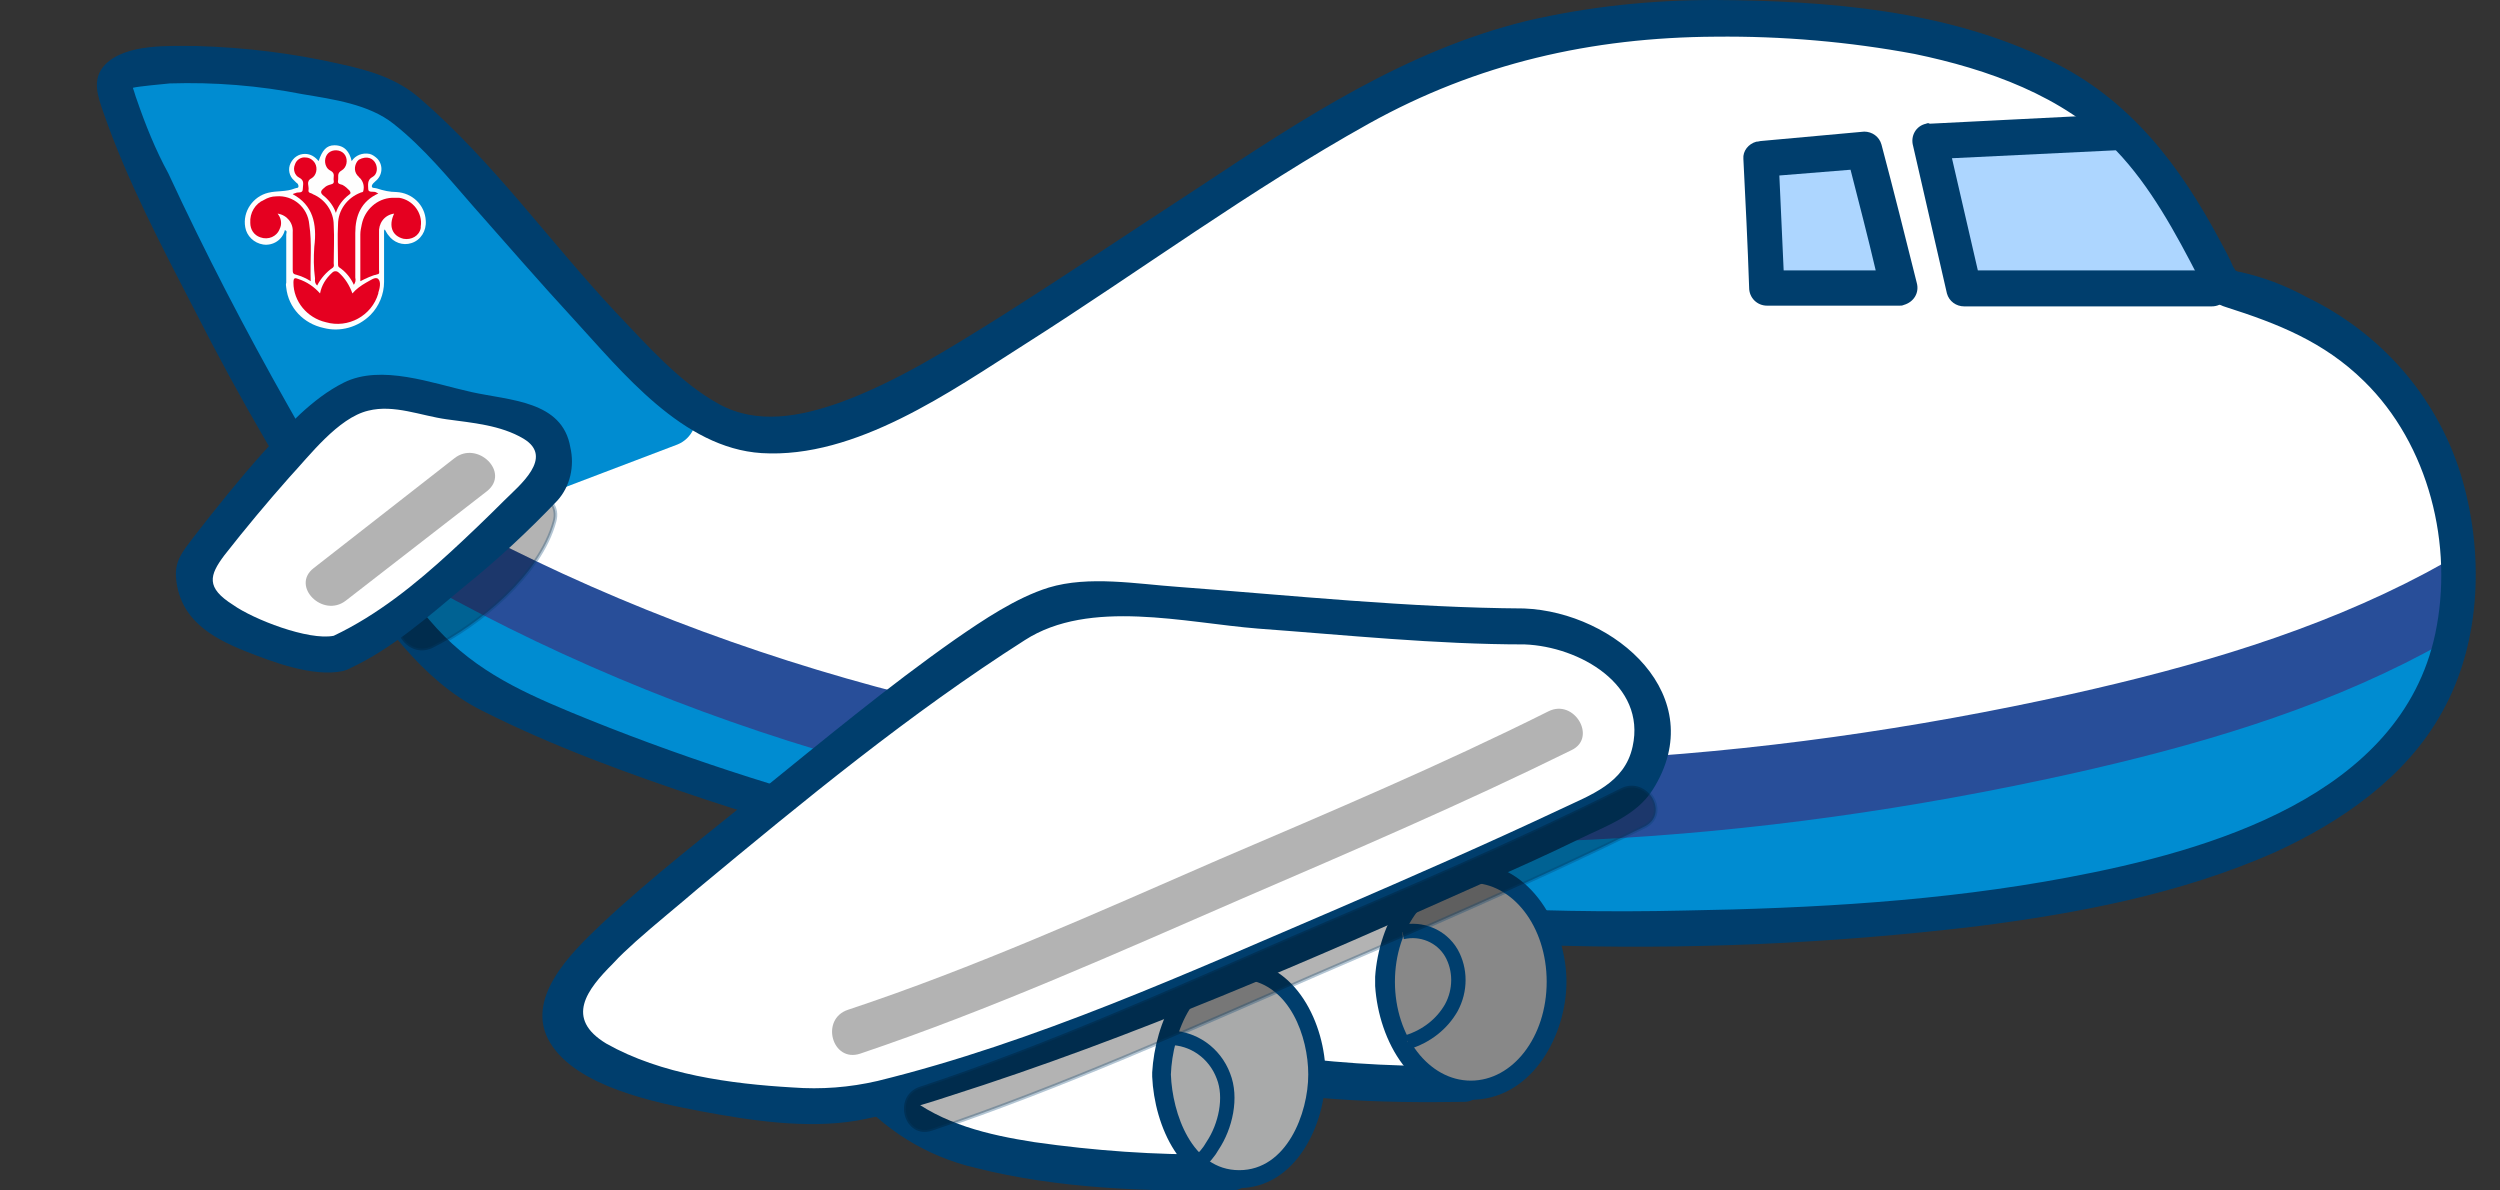 <?xml version="1.0" encoding="utf-8"?><!--Generator: Adobe Illustrator 24.2.0, SVG Export Plug-In . SVG Version: 6.00 Build 0)--><svg version="1.1" id="图层_1" xmlns="http://www.w3.org/2000/svg" xmlns:xlink="http://www.w3.org/1999/xlink" x="0px" y="0px" viewBox="0 0 347.6 165.5" style="enable-background:new 0 0 347.6 165.5" xml:space="preserve"><rect x="0" y="0" width="347.6" height="165.5" fill="#333333" stroke="none"/><style type="text/css">.st0{fill:#FFFFFF;}
	.st1{fill:#ADD6FF;}
	.st2{fill:#003E6D;}
	.st3{clip-path:url(#SVGID_2_);}
	.st4{fill:#284E99;}
	.st5{fill:#008CD1;}
	.st6{fill:none;stroke:#003E6D;stroke-width:0.5;}
	.st7{clip-path:url(#SVGID_4_);}
	.st8{fill:#FEFEFE;}
	.st9{fill:#E50020;}
	.st10{opacity:0.3;stroke:#003E6D;stroke-width:0.5;enable-background:new    ;}
	.st11{opacity:0.3;enable-background:new    ;}
	.st12{fill:#A9AAAA;}
	.st13{fill:#888888;stroke:#003E6D;stroke-width:0.5;}
	.st14{fill:#888888;stroke:#003E6D;stroke-width:2;}
	.st15{fill:none;stroke:#003E6D;stroke-width:2;}</style><g id="图层_2_1_"><g id="C__1"><path class="st0" d="M294.2,17.4c7.5,6.5,14.9,22.5,14.9,22.5s32.6,5.2,32.6,40.6s-42.8,48.6-118.2,48.6S82.9,104.9,66.2,95.6
			S15.9,17.4,15.9,11.8s30.7-1.8,38.2,1.9s31.6,37.2,44.7,44.7s31.6-5.6,61.4-25.1s44.1-30.7,78.2-30.7
			C272.4,2.5,286.8,10.8,294.2,17.4z"/><polygon class="st1" points="268.4,19.6 273,40.1 307.5,40.1 294.2,18.3 		"/><path class="st2" d="M267.8,17.2c-1.4,0.3-2.2,1.7-1.8,3.1l4.7,20.5c0.3,1.1,1.3,1.8,2.4,1.8h34.4c3.2,0,3.2-5,0-5H275
			c-1.2-5.2-2.4-10.4-3.6-15.6l22.7-1.1c3.2-0.2,3.2-5.2,0-5l-25.8,1.3C268.2,17.1,268,17.1,267.8,17.2z"/><polygon class="st1" points="245.7,40.1 264.1,40.1 259.2,20.9 244.9,22.1 		"/><path class="st2" d="M242.4,22.1c0.3,6,0.6,11.9,0.8,17.9c0,1.4,1.1,2.5,2.5,2.5h18.4c0.2,0,0.4,0,0.6-0.1
			c1.4-0.4,2.2-1.7,1.8-3.1c-1.6-6.4-3.2-12.8-4.9-19.2c-0.3-1.1-1.3-1.8-2.4-1.8l-14.3,1.3c-0.2,0-0.4,0.1-0.7,0.1
			C243.1,20,242.3,21,242.4,22.1z M257.3,23.6c1.2,4.7,2.4,9.3,3.5,14h-12.8c-0.2-4.4-0.4-8.8-0.6-13.2L257.3,23.6z"/><g><defs><path id="SVGID_1_" d="M293.6,18.4c7.4,6.4,14.7,22.3,14.7,22.3s32.2,5.1,32.2,40.1s-42.3,48-116.8,48S84.8,104.8,68.2,95.6
					S16.7,17.5,16.7,12s32.2-1,39.6,2.7s31.3,36.8,44.2,44.2c12.9,7.4,31.3-5.5,60.7-24.8s43.6-30.4,77.3-30.4
					S286.2,11.9,293.6,18.4z"/></defs><clipPath id="SVGID_2_"><use xlink:href="#SVGID_1_" style="overflow:visible"/></clipPath><g class="st3"><path class="st4" d="M31.6,67.6c35.7,26.9,78.8,43.5,123,50.3s89.7,3.8,133.4-5.9c17-3.8,34-8.7,49.4-16.9
					c10.3-5.5,20.9-14.5,20.4-26.1V53.4c0.6,11.6-10,20.7-20.4,26.2c-15.4,8.2-32.4,13.1-49.4,16.9c-43.7,9.7-89.1,12.7-133.4,5.9
					S67.3,79,31.6,52L31.6,67.6z"/><path class="st5" d="M31.6,78.8c35.7,26.9,78.8,43.5,123,50.3s91.2,5.6,134.9-4.2c17-3.8,32.4-10.4,47.8-18.6
					c10.4-5.5,21-14.5,20.4-26.2V64.5c0.6,11.7-10,20.7-20.4,26.2c-15.4,8.2-32.4,13.1-49.4,16.9c-43.7,9.7-89.1,12.7-133.4,5.9
					s-87.2-23.4-123-50.3L31.6,78.8z"/></g></g><path class="st6" d="M293.6,18.4c7.4,6.4,14.7,22.3,14.7,22.3s32.2,5.1,32.2,40.1s-42.3,48-116.8,48S84.8,104.8,68.2,95.6
			S16.7,17.5,16.7,12s32.2-1,39.6,2.7s31.3,36.8,44.2,44.2c12.9,7.4,31.3-5.5,60.7-24.8s43.6-30.4,77.3-30.4S286.2,11.9,293.6,18.4z
			"/><g><defs><path id="SVGID_3_" d="M290.9,17.2c7.3,6.4,14.7,22.3,14.7,22.3s32.2,5.1,32.2,40.1s-42.4,48-116.8,48S82.1,103.7,65.6,94.5
					S15.9,17.2,15.9,11.7s30.3-1.8,37.7,1.8s31.3,36.8,44.2,44.2s31.3-5.5,60.7-24.8s43.6-30.3,77.3-30.3
					C269.4,2.5,283.6,10.8,290.9,17.2z"/></defs><clipPath id="SVGID_4_"><use xlink:href="#SVGID_3_" style="overflow:visible"/></clipPath><g class="st7"><path class="st5" d="M96.5,56.7c0.8,2-0.3,4.3-2.3,5.1L42.4,81.5L10.1,1l32.6-0.3l53,54.7C96,55.7,96.3,56.2,96.5,56.7z"/><path class="st8" d="M39.8,39.3c0-2.2,0-4.5,0-6.7c0-0.2,0.2-0.5-0.2-0.6c-0.3,1.3-1.6,2.2-3,2c-1.3-0.2-2.3-1.2-2.5-2.4
					c-0.4-2.2,1.1-4.3,3.2-4.8c1.2-0.3,2.5-0.1,3.7-0.6c0.2-0.1,0.5,0,0.5-0.3c0-0.2-0.1-0.4-0.3-0.5c-0.1-0.1-0.2-0.2-0.3-0.3
					c-0.7-0.6-0.9-1.6-0.5-2.4c0.4-0.8,1.1-1.3,2-1.3c0.8,0,1.4,0.4,1.9,1c0.5-1.5,1.1-2.2,2.2-2.2c1.4,0,2.1,0.9,2.4,2.2
					c0.5-0.8,1.5-1.2,2.5-1c0.4,0.1,0.8,0.4,1.1,0.7c0.8,0.9,0.7,2.3-0.3,3.1c-0.2,0.2-0.5,0.4-0.5,0.7s0.4,0.2,0.7,0.3
					c0.9,0.3,1.8,0.5,2.7,0.5c2.2,0.1,4,1.8,4.1,4c0.1,1.4-0.7,2.7-2,3.1c-1.2,0.4-2.5-0.1-3.2-1.1c-0.2-0.2-0.3-0.5-0.5-0.8
					c-0.1,0.1-0.1,0.2-0.1,0.2c0,2.4,0,4.7,0,7.1c0,1.7-0.7,3.4-1.9,4.6c-1.7,1.7-4.2,2.4-6.5,1.8c-2.8-0.6-4.9-2.8-5.2-5.6
					C39.8,39.8,39.7,39.6,39.8,39.3z"/><path class="st9" d="M46.2,37.9C46.2,37.9,46.2,37.9,46.2,37.9c0.3-0.3,0.7-0.2,0.9,0c0.9,0.8,1.5,1.8,1.9,2.9
					c0.5-0.6,1.2-1.1,1.9-1.5c0.6-0.3,1.3-0.9,1.7-0.5s0.2,1.3,0,1.9c0,0,0,0.1,0,0.1c-0.9,3.1-4.2,4.9-7.3,4
					c-2.6-0.6-4.5-2.9-4.5-5.5c0-0.7,0.2-0.7,0.7-0.5c1.2,0.4,2.2,1.1,3,2C44.7,39.7,45.3,38.7,46.2,37.9z"/><path class="st9" d="M52.7,32.4c0,1.7,0,3.4,0,5.1c0,0.2,0.1,0.5-0.1,0.6c-0.9,0.2-1.7,0.6-2.5,1v-5.9c0-0.2,0-0.4,0-0.6
					c0-0.5,0.1-0.9,0.2-1.4c0.4-2,2.1-3.6,4.2-3.7c0.3,0,0.6,0,1,0c1.9,0.3,3.3,2.1,3,4c0,0.1,0,0.1,0,0.2c-0.2,1.1-1.3,1.7-2.4,1.5
					c-1.6-0.4-2.1-1.8-1.3-3.5C53.4,29.9,52.6,31.1,52.7,32.4z"/><path class="st9" d="M38.8,30c0.3,0.5,0.4,1.2,0.1,1.8c-0.4,1.1-1.6,1.6-2.7,1.2c-0.9-0.3-1.4-1.1-1.4-2
					c-0.1-1.4,0.7-2.7,1.9-3.2c0.5-0.3,1.1-0.5,1.7-0.5c2.3-0.2,4.4,1.5,4.6,3.9c0.4,2.6,0.1,5.2,0.2,7.9c-0.6-0.4-1.3-0.7-2-0.9
					c-0.5-0.1-0.5-0.3-0.5-0.8c0-1.7,0-3.4,0-5.1c0.1-1.3-0.8-2.4-2.1-2.6L38.8,30z"/><path class="st9" d="M41.2,26.8c0.3-0.1,0.9,0.1,0.9-0.5s0.3-1.2-0.5-1.6c-0.6-0.3-0.9-1.1-0.6-1.8c0.2-0.7,0.9-1.1,1.5-1
					c0.5,0,1,0.3,1.3,0.8c0.4,0.7,0.2,1.7-0.5,2.1c-0.8,0.4-0.3,1.1-0.4,1.6s0.4,0.4,0.6,0.6c1.7,0.7,2.9,2.4,2.9,4.3
					c0.1,1.8,0,3.6,0,5.3c0,0.2,0.1,0.4-0.1,0.6c-0.9,0.6-1.7,1.5-2.2,2.5c-0.4-0.4-0.3-0.7-0.3-1c-0.2-1.5-0.2-2.9-0.1-4.4
					c0.4-3.2-0.2-5.8-3-7.3C40.8,26.9,41,26.9,41.2,26.8z"/><path class="st9" d="M47.2,37.2C47,37.1,47,36.9,47,36.6c0-1.8-0.1-3.6,0-5.4c0-2,1.3-3.7,3.1-4.4c0.1-0.1,0.3,0,0.4-0.2
					c0.2-0.7,0-1.4-0.5-1.9c0,0-0.1,0-0.1-0.1c-0.7-0.6-0.7-1.5-0.2-2.2c0.1-0.1,0.1-0.1,0.2-0.2c2.3-1.2,3.2,1.7,1.9,2.4
					c-0.8,0.4-0.6,1.2-0.6,1.7s0.7,0.3,1,0.4l0.4,0.2c-2.4,1.1-3.2,3.1-3.2,5.5c0,2.1,0,4.1,0,6.2c0.1,0.4,0,0.7-0.2,1
					C48.8,38.7,48.1,37.8,47.2,37.2z"/><path class="st9" d="M45.1,27.3c-0.7-0.5-0.5-0.8,0-1.2c0.2-0.2,0.4-0.3,0.7-0.4c0.3-0.1,0.7-0.1,0.6-0.6s0.3-1-0.5-1.4
					c-0.2-0.1-0.4-0.3-0.5-0.5c-0.4-0.7-0.2-1.7,0.5-2.1s1.7-0.2,2.1,0.5c0.4,0.7,0.2,1.7-0.5,2.1c-0.7,0.4-0.4,0.9-0.5,1.4
					s0.3,0.5,0.6,0.6c0.4,0.2,0.7,0.5,1,0.8c0.2,0.3,0.2,0.4-0.1,0.6c-0.8,0.6-1.5,1.5-1.8,2.5C46.4,28.7,45.8,27.9,45.1,27.3z"/></g></g><path class="st2" d="M14.4,15.7c3.3,9.5,8.1,18.6,12.7,27.5c6.2,12.2,13.1,24.1,20.7,35.5C53,86.3,58.6,94.6,67,98.8
			c9.9,5,20.4,8.8,30.9,12.3c37.5,12.4,76.6,19.2,116.1,20.3c20.3,0.7,40.6-0.2,60.8-2.6c14.1-1.8,28.4-4.5,41.5-10.3
			c9.2-4.2,18.2-10.4,23.2-19.4c5.6-9.9,5.9-22.6,2.6-33.3c-3.4-10.8-11.2-19.6-21.4-24.5c-2.9-1.6-6.1-2.8-9.3-3.5
			c-0.2,0-0.4-0.1-0.6-0.2c-0.1-0.2-0.2-0.4-0.3-0.5c-0.5-1.2-1.1-2.3-1.7-3.4C303.1,23,296.2,13.8,285,8.4
			c-14.3-7-30.9-8.3-46.6-8.4c-8.8,0-17.5,0.9-26.1,2.9c-16.8,4.1-31.2,13.6-45.4,23c-9.2,6-18.3,12.1-27.6,18
			c-7.2,4.5-14.6,9.2-22.6,12.1c-5.4,1.9-11.4,3.1-16.7,0.2c-5.5-3-10.1-8.3-14.4-12.8c-9.1-9.7-17.1-21-27.2-29.7
			c-3.2-2.8-7-3.9-11.1-4.8c-6.6-1.5-13.2-2.3-19.9-2.5C23.7,6.4,17.5,6,14.6,9C12.7,11,13.6,13.4,14.4,15.7z M18.4,11.9
			C18.4,11.8,18.4,11.8,18.4,11.9z M19,13.8c-0.2-0.5-0.3-1-0.5-1.5c0,0,0-0.1,0-0.1c0.8-0.2,4.1-0.5,5.1-0.6
			c6.2-0.2,12.4,0.3,18.5,1.5c4.2,0.7,9.2,1.4,12.6,4.1c4.2,3.3,7.7,7.6,11.2,11.6c4.6,5.2,9.1,10.4,13.8,15.5
			c6.8,7.4,15.2,18,26.2,18.7c13.1,0.8,26.3-8.6,36.7-15.2c15.9-10.1,31.2-21.4,47.7-30.6c15.1-8.4,31-12,48.2-12.1
			c9.3-0.1,18.6,0.7,27.7,2.4c10.1,2.1,20.7,5.8,28,13.4c4.8,5,8.3,11.5,11.5,17.7c1.1,2.1,1.5,3.4,3.8,4.1
			c7.2,2.3,13.6,4.8,19.2,10.3c9,8.8,12.5,22.8,9.9,35.1c-4.8,22.6-31.4,30.2-51.1,33.9c-17.5,3.3-35.5,4.3-53.3,4.6
			c-21.3,0.5-42.5-0.8-63.6-3.7c-31-4.4-62.3-11.9-91.3-23.9c-7.7-3.2-14.1-6.3-19.6-12.8c-7.7-9-13.8-19.4-19.6-29.7
			c-6-10.6-11.6-21.4-16.7-32.4C21.6,20.8,20.2,17.3,19,13.8L19,13.8z"/><path class="st10" d="M77.1,72.5c1.1-3.9-5-5.6-6.1-1.7c-0.8,3.2-3.6,5.9-6,8c-2.4,2.3-5.2,4.2-8.1,5.8c-3.7,1.8-0.5,7.2,3.2,5.5
			C66.7,86.8,75.1,79.9,77.1,72.5L77.1,72.5z"/><path class="st0" d="M28.2,83.9c-2-4.2-1-5.5-1-5.5S45,53.9,52,54.6s15.8,3,21.6,4.2c5,1,2.9,8.2,2.9,8.2S56.8,86.8,47.1,90.9
			C45.6,91.5,30.2,88.1,28.2,83.9z"/><path class="st2" d="M24.5,80.6c0.6,5.5,4.8,8,9.5,9.9c3.8,1.5,9.5,3.7,13.7,2.8c0.3-0.1,0.7-0.2,1-0.4
			c5.8-2.7,10.9-7.2,15.8-11.3c4.6-3.7,8.9-7.7,13-12c1.8-2,2.4-4.8,1.8-7.4c-1.1-6.5-8.4-6.5-13.8-7.7s-12.5-3.9-17.7-1.3
			c-4.4,2.2-8,6.2-11.2,9.7c-3.4,3.8-6.6,7.8-9.7,11.8C25.4,76.7,24.2,78,24.5,80.6z M31.2,77.2c2.9-3.7,5.9-7.3,9-10.8
			c2.8-3,6.8-8.3,11-9.3c3.6-0.9,7.3,0.7,10.9,1.2s7.5,0.8,10.7,2.7c4.3,2.6-0.6,6.5-2.7,8.6c-2.4,2.4-4.9,4.8-7.4,7.1
			c-4.9,4.5-10.2,8.8-16.3,11.7c-3.5,0.7-11.2-2.3-14-4.3C28.6,81.7,29.1,80,31.2,77.2z"/><path class="st11" d="M63.2,63.7L43.6,79c-3.2,2.5,1.3,7,4.5,4.5l19.6-15.2C71,65.7,66.4,61.2,63.2,63.7z"/><path class="st0" d="M174,118.8l29.6,3.8v28.2c0,0-24.7,0.3-37.8-3.8s-18.1-15.9-17.1-17.1L174,118.8z"/><path class="st2" d="M146.2,129.9c-0.4,3.3,2.4,7,4.2,9.3c4.5,5.5,10.6,9.3,17.5,10.9c11.5,2.9,23.9,3.3,35.7,3.1
			c1.4,0,2.5-1.1,2.5-2.5v-28.2c0-1.4-1.1-2.5-2.5-2.5l-14.8-1.9c-4.5-0.6-10.3-2.4-14.8-1.9c-4.2,0.4-9.1,3.8-13,5.4l-12.6,5.5
			c-0.6,0-1.1,0.3-1.5,0.7C146.3,128.4,146,129.2,146.2,129.9z M152.7,133.7c-0.4-0.7-0.7-1.7-1.2-2.4l12.1-5.3l8.4-3.7
			c0.8-0.3,1.6-0.6,2.4-1c8.7,1.9,17.9,2.4,26.8,3.4v23.5c-8.4,0.1-16.8-0.5-25.2-1.7c-6.4-1-12.8-2.5-17.9-6.6
			C156,138.3,154.1,136.1,152.7,133.7L152.7,133.7z"/><path class="st12" d="M204.5,122.5c6,0,10.8,6.2,10.8,14s-4.8,14-10.8,14s-10.8-6.3-10.8-14C193.7,128.8,198.5,122.5,204.5,122.5z
			"/><path class="st2" d="M191.2,137.1c0.5,7.6,5.1,16.2,13.9,15.8c8.1-0.4,12.7-9.1,12.7-16.4c0-7.5-4.9-16.5-13.3-16.5
			s-12.8,8.5-13.3,15.8c0,0.2,0,0.4,0,0.6C191.2,136.7,191.2,136.9,191.2,137.1z M196.2,136.5c0.1-4.9,2.9-12.2,9.1-11.3
			c5.1,0.7,7.5,6.8,7.5,11.3c0,4.8-2.7,11.4-8.3,11.5C198.7,148.1,196.4,141.1,196.2,136.5z"/><path class="st13" d="M204.5,122.5c6,0,10.8,6.2,10.8,14s-4.8,14-10.8,14s-10.8-6.3-10.8-14C193.7,128.8,198.5,122.5,204.5,122.5z
			"/><path class="st14" d="M195.7,144.9c2.6-0.8,4.8-2.5,6.1-4.8c1.3-2.4,1.3-5.3,0-7.6c-1.4-2.4-4.2-3.5-6.8-2.9"/><path class="st0" d="M141.9,131.1l29.6,3.8V163c0,0-24.8,0.4-37.8-3.8s-18.1-15.9-17.1-17.1L141.9,131.1z"/><path class="st2" d="M114,142.2c-0.4,3.3,2.4,7,4.2,9.3c4.5,5.5,10.6,9.3,17.5,10.9c11.5,2.9,23.9,3.3,35.7,3.1
			c1.4,0,2.5-1.1,2.5-2.5v-28.2c0-1.4-1.1-2.5-2.5-2.5l-14.8-1.9c-4.5-0.6-10.3-2.4-14.8-1.9c-4.2,0.4-9.1,3.8-13,5.4l-12.6,5.5
			c-0.6,0-1.1,0.3-1.5,0.7C114.2,140.7,113.9,141.4,114,142.2z M120.5,146c-0.4-0.8-0.7-1.7-1.3-2.4l12.2-5.3l8.4-3.7
			c0.8-0.3,1.6-0.6,2.4-1c8.7,1.9,17.9,2.4,26.8,3.4v23.5c-8.4,0.1-16.8-0.5-25.2-1.7c-6.4-1-12.8-2.5-17.9-6.6
			C123.8,150.5,121.9,148.4,120.5,146L120.5,146z"/><path class="st12" d="M172.3,134.8c6,0,10.8,6.5,10.8,14.6s-4.9,14.6-10.8,14.6s-10.8-6.6-10.8-14.6
			C161.5,141.4,166.4,134.8,172.3,134.8z"/><path class="st2" d="M160.2,149.7c0.3,6.8,4,15.5,12,15.5s12.1-8.9,12.1-15.8s-4.1-15.8-12.1-15.8s-11.6,8.7-12,15.5
			c0,0.1,0,0.2,0,0.3C160.2,149.5,160.2,149.6,160.2,149.7z M162.8,149.4c0.2-5.7,3.3-14.2,10.5-13.2c6,0.8,8.6,7.9,8.6,13.2
			c0,5.4-3,13.3-9.6,13.3C165.7,162.7,163,154.8,162.8,149.4z"/><path class="st15" d="M166.6,161.7c0.8-0.7,1.5-1.5,2-2.4c1.8-2.7,2.7-6.7,1.5-9.7c-1.2-3.2-4.2-5.3-7.5-5.3"/><path class="st0" d="M226,92.7c6.5,5.6,3.5,17.5-3,19.4c-13.9,7.3-92.5,41.6-107.4,41.6s-28.5-3.4-35-8s0.3-11,4.5-15.2
			s47.6-39.7,52.2-41.6s6.6-5.6,14-5.6s46.5,3.7,60.5,3.7C217.1,87.4,222,89.4,226,92.7z"/><path class="st2" d="M76.5,145c3.7,6.1,14.6,8.3,20.9,9.5c7,1.3,14.7,2.5,21.8,1.3c4.3-0.8,8.6-2,12.8-3.4
			c25.5-8.1,50.2-18.9,74.6-29.8c4.4-1.9,8.8-3.9,13.1-6c3.7-1.8,7.8-3.2,10.1-6.8c8.2-13-5.2-24.7-17.9-25.2
			c-16.1-0.1-32.1-1.8-48.1-3c-5.7-0.4-12.4-1.6-18,0.1c-4.5,1.4-9.1,4.5-13,7.2c-9.4,6.6-18.3,14-27.2,21.2
			c-7.4,6-15.1,11.9-22.1,18.5C79.4,132.5,72.8,138.9,76.5,145z M85.2,134c1-1.1,2.1-2.1,3.2-3.1c2.8-2.5,5.8-4.9,8.7-7.4
			c14.7-12.2,29.4-24.3,45.4-34.5c9-5.8,22.3-2.4,32.4-1.6c12.3,0.9,24.7,2.2,37.1,2.2c7.6,0.3,16.9,5.6,15,14.2
			c-1.1,5.1-5.8,6.7-10,8.7c-10.2,4.8-20.5,9.3-30.9,13.8c-20.8,8.9-42.1,18.6-64.1,24c-3.9,0.9-7.8,1.2-11.8,0.9
			c-8.6-0.5-18.3-1.8-25.9-6.1C78.5,141.6,81.6,137.6,85.2,134z"/><path class="st11" d="M215.3,98.9c-15,7.5-30.4,14-45.8,20.6c-17,7.4-34.1,15.1-51.6,20.9c-3.9,1.3-2.2,7.4,1.7,6.1
			c18.1-6.1,35.7-14,53.2-21.6c15.3-6.6,30.7-13.2,45.7-20.6C222.1,102.6,218.9,97.1,215.3,98.9z"/><path class="st10" d="M225.4,109.6c-15,7.5-30.4,14-45.8,20.6c-17,7.4-34.1,15.1-51.7,20.9c-3.9,1.3-2.2,7.4,1.7,6.1
			c18.1-6.1,35.7-14,53.2-21.6c15.3-6.6,30.7-13.2,45.7-20.6C232.3,113.3,229.1,107.8,225.4,109.6z"/></g></g></svg>